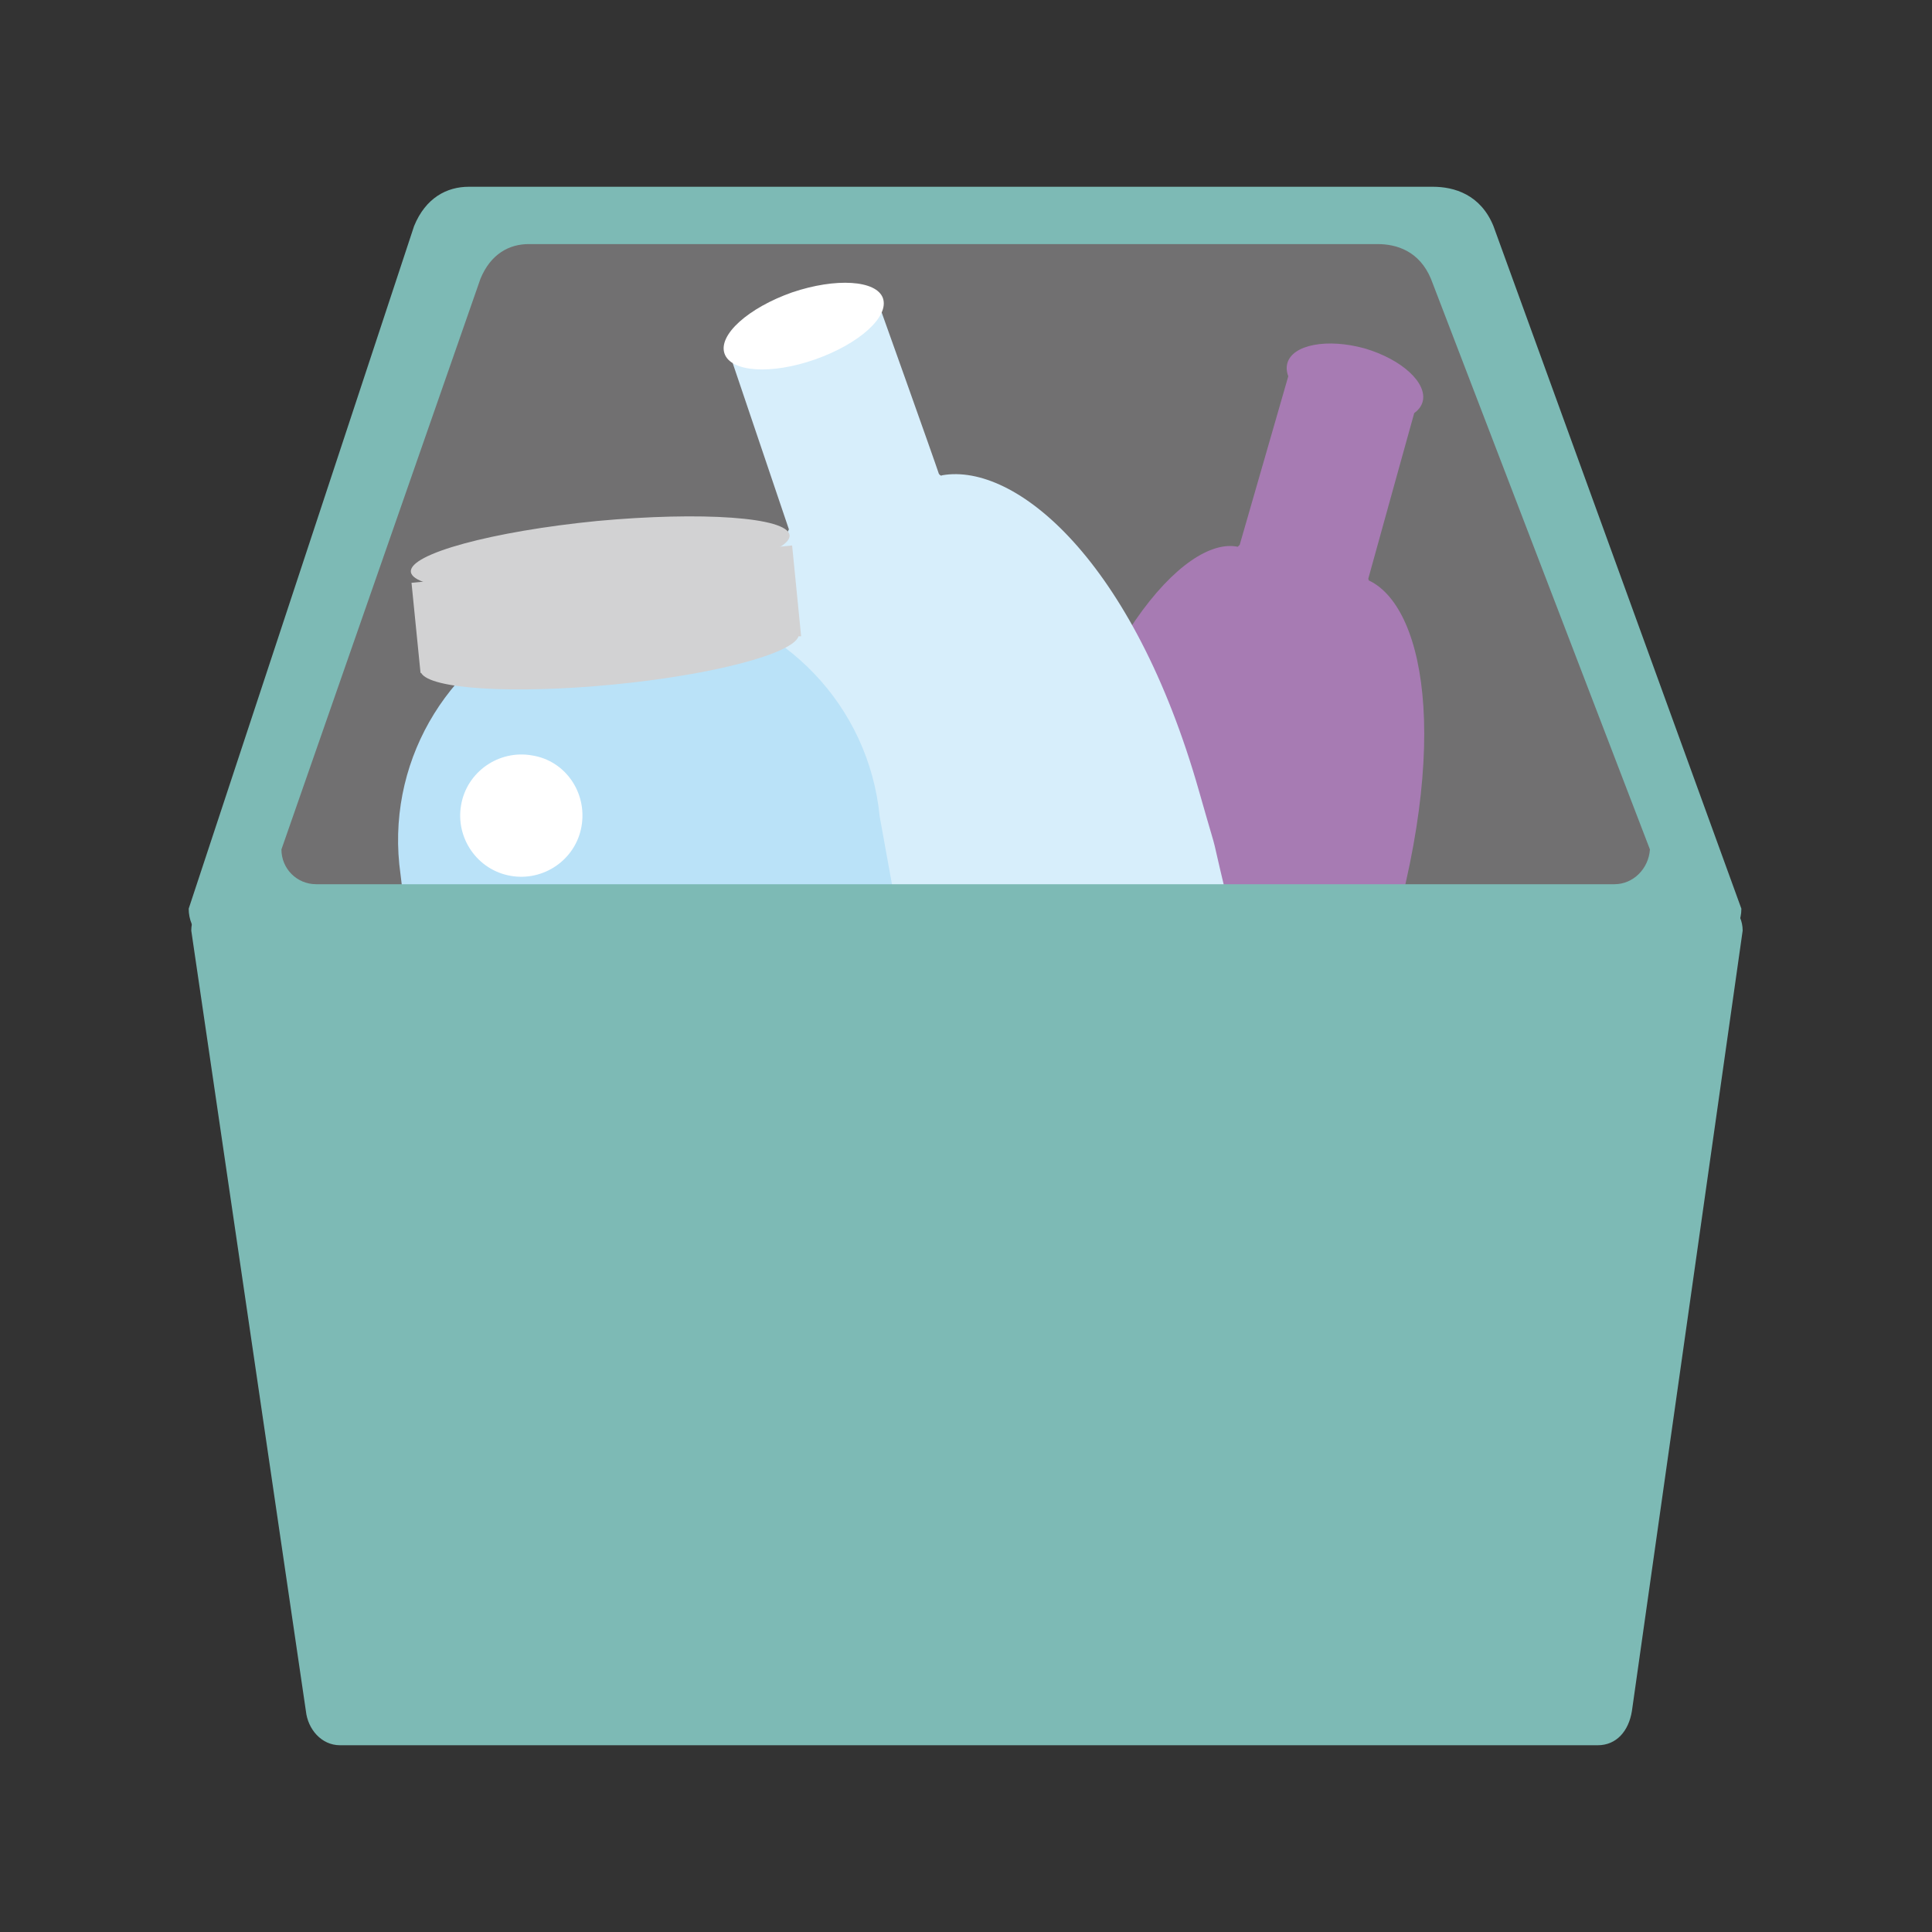 <?xml version="1.0" standalone="no"?><!DOCTYPE svg PUBLIC "-//W3C//DTD SVG 1.1//EN" "http://www.w3.org/Graphics/SVG/1.1/DTD/svg11.dtd"><svg t="1730978445258" class="icon" viewBox="0 0 1024 1024" version="1.1" xmlns="http://www.w3.org/2000/svg" p-id="5332" xmlns:xlink="http://www.w3.org/1999/xlink" width="16" height="16"><rect x="0" y="0" width="1024" height="1024" fill="#333333" stroke="none"/><path d="M242.347 114.688l527.701 1.707 135.851 358.741-787.797 10.24z" fill="#717071" p-id="5333"></path><path d="M726.016 307.883c-1.365 0-0.341-4.096-1.024-0.341 3.072-11.264 25.941-93.525 25.941-93.525l-65.536-23.552-28.331 98.304-1.024 1.024c-27.989-5.803-80.555 50.859-108.203 176.128-9.216 41.643-32.085 149.163-47.104 228.693l152.576 48.469c27.307-73.045 60.757-173.739 76.8-221.867 40.277-121.515 25.941-198.315-4.096-213.333z" fill="#A77BB3" p-id="5334"></path><path d="M754.005 212.992c-2.731 9.899-21.163 13.312-40.96 7.851-19.797-5.803-33.451-18.432-30.72-28.331 2.731-9.899 21.163-13.312 40.96-7.851 19.797 5.803 33.451 18.432 30.72 28.331z" fill="#A77BB3" p-id="5335"></path><path d="M499.371 251.904c-1.365 1.024-2.731-3.072-1.365 0.341-3.755-11.264-32.427-91.477-32.427-91.477l-80.213 22.869 32.768 96.939-0.683 1.365c-31.744 13.312-49.152 92.501 1.365 210.261 16.725 39.253 15.701 1.707 50.176 74.752l186.368-69.973c-18.432-75.776-5.803-28.331-19.797-77.483C600.747 296.96 538.283 245.077 499.371 251.904z" fill="#D7EEFB" p-id="5336"></path><path d="M467.968 158.037c3.413 9.899-12.629 24.235-35.84 32.427-23.211 8.192-44.715 6.827-48.128-3.072s12.629-24.235 35.84-32.427c23.211-7.851 44.715-6.485 48.128 3.072z" fill="#FFFFFF" p-id="5337"></path><path d="M494.933 591.189l-28.672-158.379c-5.803-59.051-50.859-104.789-106.837-113.664l-9.216-29.013-67.584 7.509 9.216 29.013c-51.883 20.48-86.016 73.387-80.213 131.413l22.187 182.272c39.595 12.288 147.456 6.827 261.12-49.152z" fill="#BAE2F8" p-id="5338"></path><path d="M419.84 289.109l-201.728 19.797 4.779 47.787h0.341c4.779 8.533 48.811 11.264 101.717 6.144 52.907-5.12 95.232-16.384 98.304-25.6h1.365L419.84 289.109z" fill="#D2D2D3" p-id="5339"></path><path d="M418.475 283.648c1.024 9.557-43.349 21.504-98.645 26.965-55.296 5.461-101.035 2.048-102.059-7.509-1.024-9.557 43.349-21.504 98.645-26.965 55.296-5.12 101.035-2.048 102.059 7.509z" fill="#D2D2D3" p-id="5340"></path><path d="M308.224 437.931c-3.072 17.749-20.139 29.355-37.547 26.283-17.749-3.072-29.355-20.139-26.283-37.547 3.072-17.749 20.139-29.355 37.547-26.283 17.749 2.731 29.355 19.797 26.283 37.547z" fill="#FFFFFF" p-id="5341"></path><path d="M864.939 906.923c-1.707 10.581-8.192 18.091-18.091 18.091H180.224c-9.899 0-17.067-8.533-18.091-18.091L101.376 493.227c0-9.899 8.192-18.091 18.091-18.091h786.091c9.899 0 18.091 8.192 18.091 18.091l-58.709 413.696z" fill="#7DBAB5" p-id="5342"></path><path d="M791.552 119.808c-6.827-16.725-20.821-20.821-32.085-20.821H248.491c-11.605 0-22.869 5.803-29.013 20.821l-119.467 361.813c0 11.605 9.216 20.821 20.821 20.821h781.312c11.605 0 20.821-9.216 20.821-20.821l-131.413-361.813z m64.171 348.843H167.595c-10.24 0-18.432-8.192-18.432-18.432l105.472-302.421c5.461-13.312 15.36-18.432 25.6-18.432h449.877c10.24 0 22.187 3.755 28.331 18.432l116.053 302.421c-0.683 10.24-8.875 18.432-18.773 18.432z" fill="#7DBAB5" p-id="5343"></path></svg>